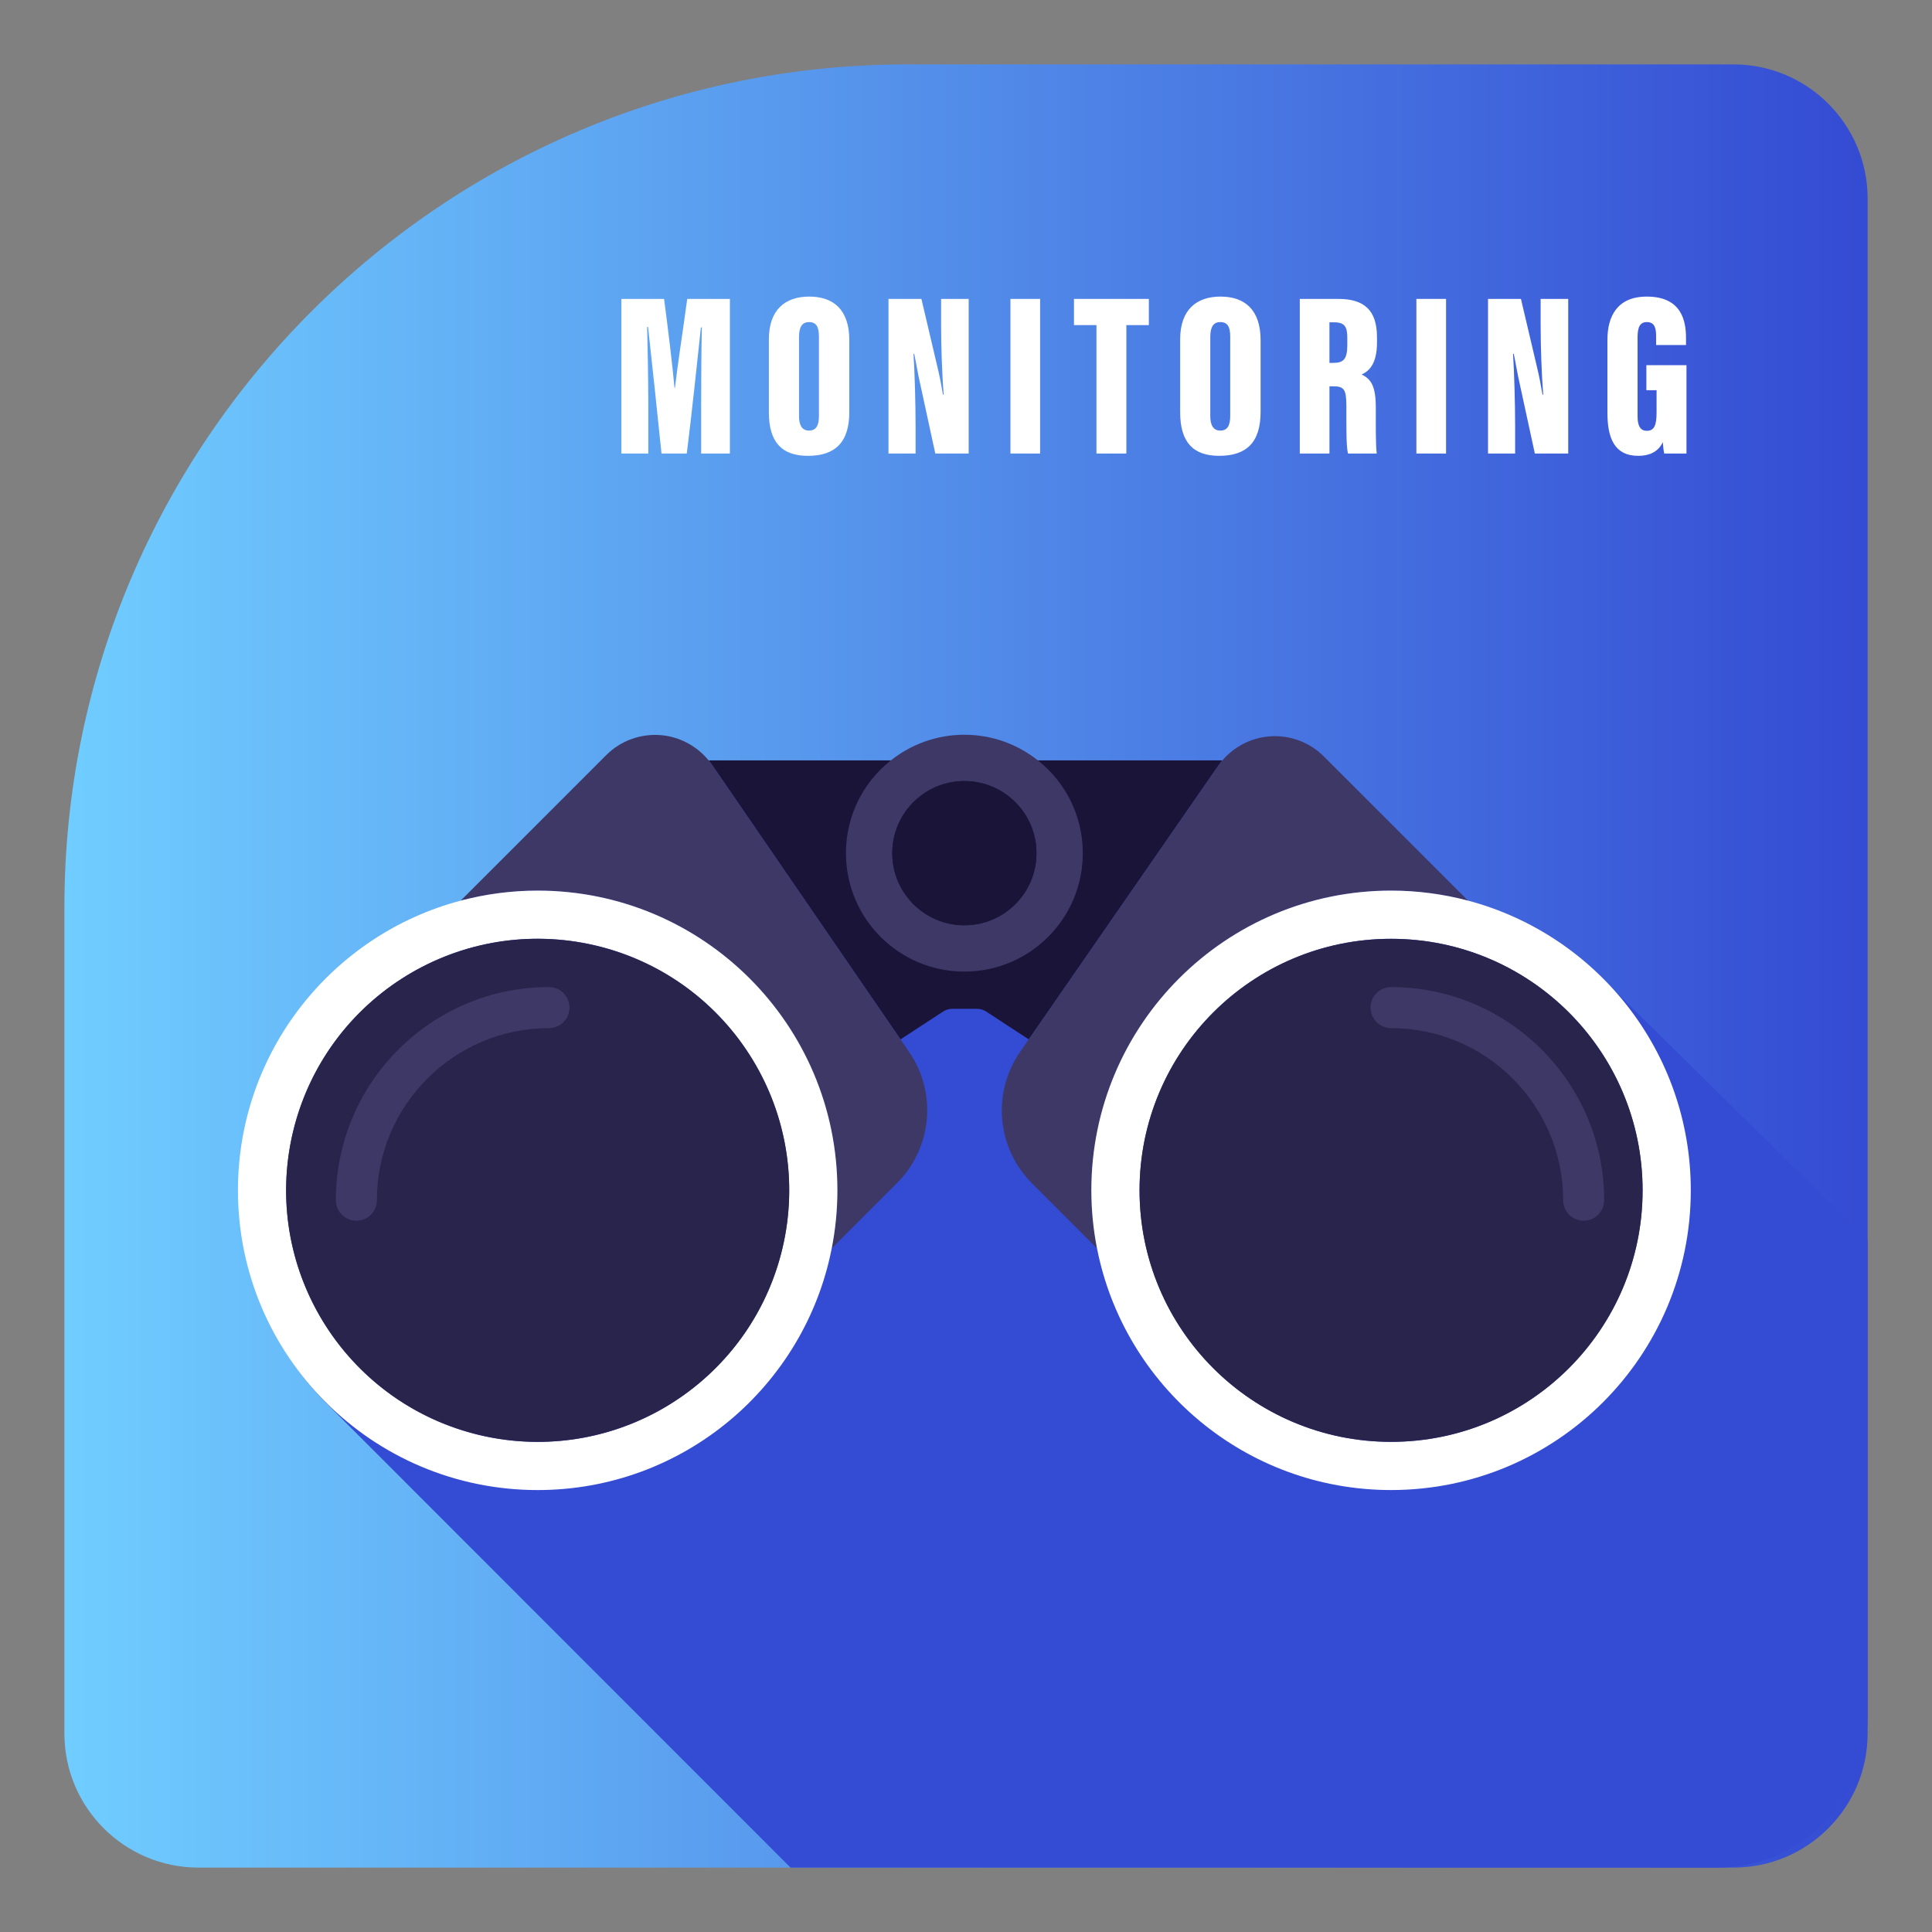 <?xml version="1.0" encoding="UTF-8"?><svg xmlns="http://www.w3.org/2000/svg" width="300" height="300" xmlns:xlink="http://www.w3.org/1999/xlink" viewBox="0 0 300 300"><rect x="0" y="0" width="300" height="300" fill="#808080" stroke="none"/><defs><style>.d{fill:url(#b);}.e{fill:#29244c;}.f{fill:#1a1439;}.g{fill:#fff;}.h{fill:#344bd3;}.i{fill:#3e3867;}</style><linearGradient id="b" x1="10" y1="150" x2="290" y2="150" gradientUnits="userSpaceOnUse"><stop offset="0" stop-color="#70cdff"/><stop offset="1" stop-color="#344bd3"/></linearGradient></defs><g id="a"><path class="d" d="M140.899,10h128.277c11.493,0,20.824,9.331,20.824,20.824v238.352c0,11.493-9.331,20.824-20.824,20.824H30.824c-11.493,0-20.824-9.331-20.824-20.824v-128.277C10,68.654,68.654,10,140.899,10Z"/></g><g id="c"><path class="h" d="M249.82,152.933c-.432-.45-.873-.891-1.322-1.322l-.347-.347-.006.006c-5.541-5.214-12.356-9.088-19.934-11.096l-22.394-22.393c-2.251-2.252-5.386-3.388-8.557-3.103-2.805.253-5.379,1.599-7.192,3.717h-28.656c-3.137-2.488-7.098-3.979-11.412-3.979s-8.275,1.491-11.411,3.979h-28.309c-2.526-3.095-6.636-4.639-10.8-3.665-2.026.474-3.843,1.596-5.314,3.067l-22.375,22.376c-19.912,5.276-34.59,23.413-34.59,44.985,0,13.12,5.436,24.963,14.17,33.423l71.384,71.418h143.89c12.899,0,23.356-10.457,23.356-23.356v-74.097l-40.18-39.614Z"/><path class="f" d="M110.027,118.071c.188.23.375.459.544.707l25.992,37.866,3.262,4.753,6.599-4.315c.437-.285.946-.437,1.467-.437h3.792c.521,0,1.03.152,1.466.437l6.597,4.314,3.29-4.751,26.106-37.706c.21-.303.436-.589.673-.866h-79.788Z"/><path class="i" d="M110.571,118.778c-.169-.247-.357-.477-.544-.707-1.814-2.222-4.443-3.644-7.323-3.91-3.178-.293-6.322.843-8.579,3.1l-22.587,22.588c3.815-1.011,7.818-1.556,11.951-1.556,25.705,0,46.542,20.837,46.542,46.541,0,3.082-.307,6.091-.878,9.005l10.141-10.141c5.445-5.445,6.233-13.998,1.876-20.346l-1.343-1.956-3.262-4.753-25.992-37.866Z"/><path class="i" d="M216.005,138.293c4.132,0,8.137.546,11.952,1.557l-22.394-22.393c-2.251-2.252-5.386-3.388-8.557-3.103-2.805.253-5.379,1.599-7.192,3.717-.236.277-.463.563-.673.866l-26.106,37.706-3.29,4.751-1.345,1.943c-4.396,6.351-3.622,14.938,1.84,20.399l10.101,10.101c-.571-2.914-.878-5.922-.878-9.003,0-25.705,20.836-46.541,46.541-46.541Z"/><path class="i" d="M134.986,121.516c-2.277,3.061-3.626,6.854-3.626,10.964,0,10.155,8.232,18.387,18.387,18.387s18.387-8.231,18.387-18.387c0-4.109-1.349-7.903-3.626-10.964-.96-1.291-2.091-2.446-3.35-3.445-3.137-2.488-7.098-3.979-11.412-3.979s-8.275,1.491-11.411,3.979c-1.259.999-2.389,2.154-3.35,3.445ZM149.747,143.677c-6.184,0-11.197-5.014-11.197-11.197s5.013-11.197,11.197-11.197,11.197,5.013,11.197,11.197-5.013,11.197-11.197,11.197Z"/><path class="g" d="M83.489,138.293c-4.133,0-8.137.546-11.951,1.556-19.912,5.276-34.59,23.413-34.59,44.985,0,25.705,20.837,46.542,46.541,46.542,22.623,0,41.468-16.143,45.663-37.537.571-2.914.878-5.923.878-9.005,0-25.705-20.836-46.541-46.542-46.541ZM83.489,223.889c-21.569,0-39.056-17.485-39.056-39.056s17.486-39.056,39.056-39.056,39.056,17.486,39.056,39.056-17.486,39.056-39.056,39.056Z"/><path class="g" d="M227.957,139.849c-3.815-1.011-7.82-1.557-11.952-1.557-25.705,0-46.541,20.837-46.541,46.541,0,3.081.307,6.09.878,9.003,4.195,21.394,23.04,37.538,45.663,37.538,25.705,0,46.541-20.837,46.541-46.542,0-21.571-14.678-39.708-34.589-44.984ZM216.005,223.889c-21.569,0-39.056-17.485-39.056-39.056s17.486-39.056,39.056-39.056,39.056,17.487,39.056,39.056-17.486,39.056-39.056,39.056Z"/><path class="f" d="M149.747,121.283c-6.184,0-11.197,5.013-11.197,11.197s5.013,11.197,11.197,11.197,11.197-5.014,11.197-11.197-5.013-11.197-11.197-11.197Z"/><circle class="e" cx="83.489" cy="184.834" r="39.056" transform="translate(-116.582 218.085) rotate(-75.128)"/><circle class="e" cx="216.005" cy="184.834" r="39.056"/><path class="i" d="M55.338,189.55c-1.759,0-3.185-1.426-3.185-3.185,0-18.247,14.845-33.091,33.091-33.091,1.759,0,3.185,1.426,3.185,3.185s-1.426,3.185-3.185,3.185c-14.734,0-26.722,11.987-26.722,26.722,0,1.759-1.426,3.185-3.185,3.185Z"/><path class="i" d="M245.912,189.551c-1.759,0-3.185-1.426-3.185-3.185,0-14.734-11.988-26.722-26.722-26.722-1.759,0-3.185-1.426-3.185-3.185s1.426-3.184,3.185-3.184c18.247,0,33.091,14.845,33.091,33.091,0,1.758-1.426,3.185-3.185,3.185Z"/><path class="g" d="M108.875,62.756c0-3.708.036-8.963.108-11.915h-.145c-.504,4.788-1.548,14.506-2.195,19.582h-3.924c-.54-5.255-1.584-15.154-2.088-19.653h-.144c.072,2.808.18,8.027.18,12.166v7.487h-4.175v-24.009h6.623c.611,4.571,1.332,10.546,1.619,13.822h.072c.396-3.492,1.188-8.531,1.908-13.822h6.623v24.009h-4.464v-7.667Z"/><path class="g" d="M131.879,52.821v11.158c0,4.751-2.231,6.803-6.442,6.803-3.996,0-6.048-2.087-6.048-6.767v-11.303c0-4.643,2.556-6.659,6.264-6.659s6.227,1.98,6.227,6.768ZM124.069,52.317v12.275c0,1.476.504,2.268,1.548,2.268,1.08,0,1.548-.72,1.548-2.304v-12.274c0-1.512-.396-2.268-1.548-2.268-1.008,0-1.548.684-1.548,2.304Z"/><path class="g" d="M137.965,70.423v-24.009h5.111l2.483,10.546c.36,1.44.684,3.24.864,4.319h.107c-.252-3.204-.396-7.559-.396-10.942v-3.923h4.283v24.009h-5.184l-2.592-11.951c-.252-1.188-.504-2.771-.684-3.527h-.108c.181,2.808.324,7.595.324,11.375v4.104h-4.211Z"/><path class="g" d="M161.508,46.414v24.009h-4.607v-24.009h4.607Z"/><path class="g" d="M170.256,50.482h-3.491v-4.067h11.627v4.067h-3.492v19.941h-4.644v-19.941Z"/><path class="g" d="M195.744,52.821v11.158c0,4.751-2.231,6.803-6.443,6.803-3.995,0-6.047-2.087-6.047-6.767v-11.303c0-4.643,2.556-6.659,6.263-6.659s6.228,1.98,6.228,6.768ZM187.932,52.317v12.275c0,1.476.504,2.268,1.548,2.268,1.08,0,1.548-.72,1.548-2.304v-12.274c0-1.512-.396-2.268-1.548-2.268-1.008,0-1.548.684-1.548,2.304Z"/><path class="g" d="M201.829,46.414h5.976c4.031,0,6.011,1.764,6.011,5.939v.864c0,3.456-1.367,4.464-2.375,4.932,1.476.72,2.195,1.836,2.195,5.183,0,2.304-.036,5.832.144,7.091h-4.463c-.288-1.08-.252-4.211-.252-7.271,0-2.7-.324-3.167-2.088-3.167h-.54v10.438h-4.607v-24.009ZM206.436,56.349h.576c1.548,0,2.195-.504,2.195-2.736v-1.152c0-1.62-.323-2.412-2.052-2.412h-.72v6.299Z"/><path class="g" d="M224.543,46.414v24.009h-4.607v-24.009h4.607Z"/><path class="g" d="M231.06,70.423v-24.009h5.111l2.483,10.546c.36,1.44.685,3.24.864,4.319h.108c-.252-3.204-.396-7.559-.396-10.942v-3.923h4.283v24.009h-5.183l-2.592-11.951c-.252-1.188-.504-2.771-.684-3.527h-.108c.18,2.808.324,7.595.324,11.375v4.104h-4.212Z"/><path class="g" d="M261.874,70.423h-3.455c-.108-.432-.181-1.26-.216-1.764-.792,1.656-2.304,2.124-3.816,2.124-3.707,0-4.787-2.771-4.787-6.695v-11.303c0-3.708,1.548-6.731,6.119-6.731,5.544,0,6.083,3.996,6.083,6.443v1.08h-4.643v-1.332c0-1.152-.145-2.232-1.44-2.232-1.044,0-1.439.756-1.439,2.34v12.311c0,1.62.54,2.232,1.439,2.232,1.152,0,1.512-.864,1.512-2.844v-3.456h-1.583v-3.888h6.227v13.714Z"/></g></svg>